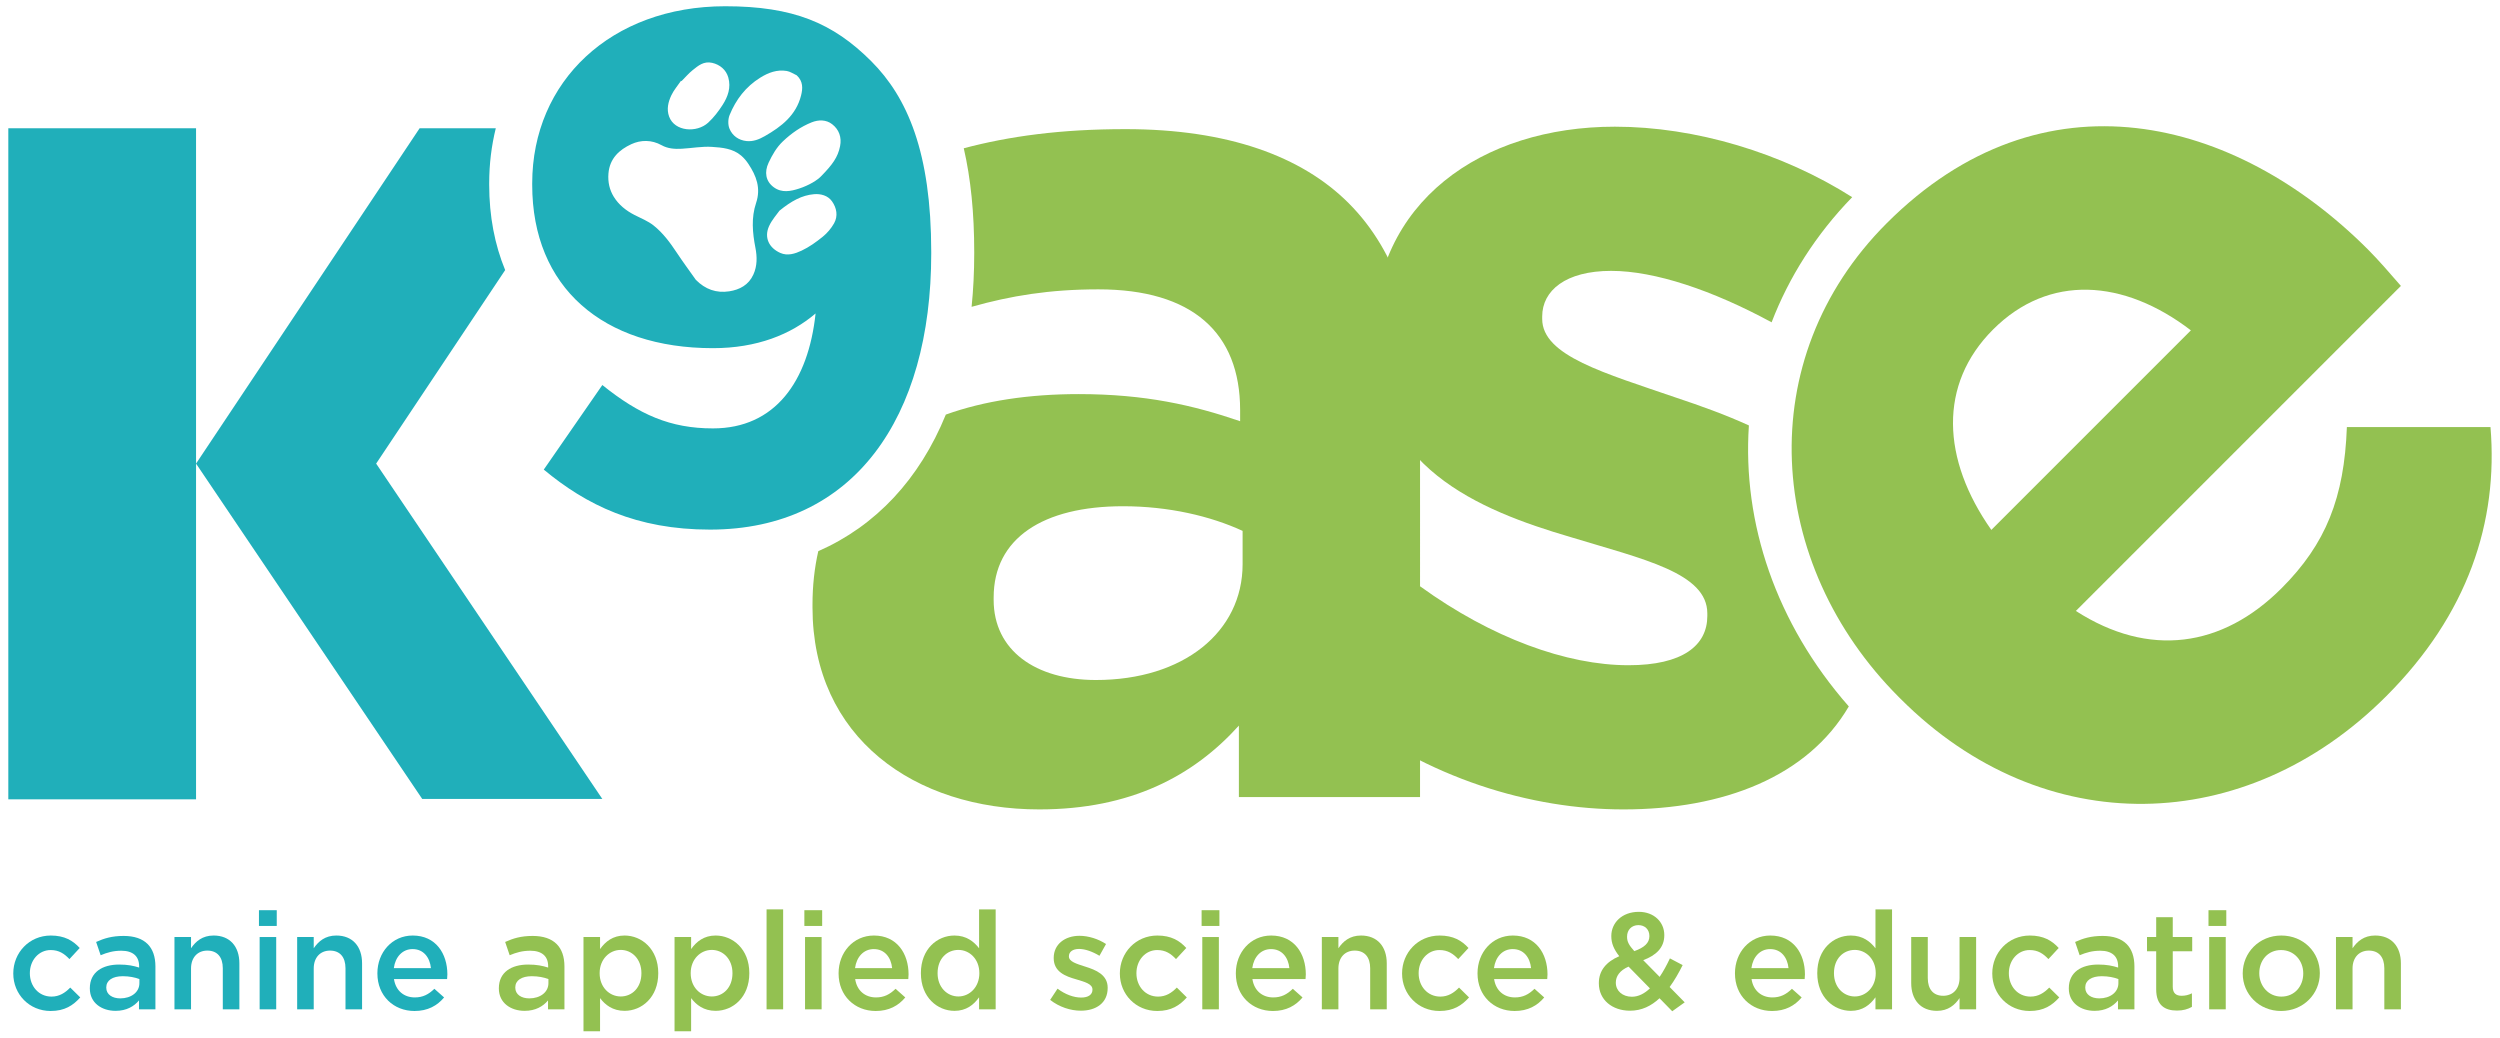 <?xml version="1.0" encoding="utf-8"?>
<!-- Generator: Adobe Illustrator 17.0.0, SVG Export Plug-In . SVG Version: 6.00 Build 0)  -->
<!DOCTYPE svg PUBLIC "-//W3C//DTD SVG 1.1//EN" "http://www.w3.org/Graphics/SVG/1.1/DTD/svg11.dtd">
<svg version="1.1" id="Layer_1" xmlns="http://www.w3.org/2000/svg" xmlns:xlink="http://www.w3.org/1999/xlink" x="0px" y="0px"
	 width="400px" height="166px" viewBox="0 0 400 166" enable-background="new 0 0 400 166" xml:space="preserve">
<g>
	<path fill="#20AFBA" d="M2.125,155.777v-0.044c0-3.287,2.542-6.048,6.004-6.048c2.191,0,3.549,0.81,4.623,1.993l-1.643,1.776
		c-0.811-0.856-1.666-1.447-3.002-1.447c-1.928,0-3.33,1.666-3.33,3.68v0.045c0,2.059,1.424,3.724,3.462,3.724
		c1.248,0,2.169-0.591,3.001-1.445l1.6,1.576c-1.139,1.271-2.476,2.17-4.733,2.17C4.667,161.758,2.125,159.063,2.125,155.777
		L2.125,155.777z"/>
	<path fill="#20AFBA" d="M22.305,156.652c-0.679-0.263-1.621-0.459-2.651-0.459c-1.666,0-2.651,0.678-2.651,1.795v0.045
		c0,1.096,0.986,1.708,2.235,1.708c1.753,0,3.067-0.986,3.067-2.43V156.652L22.305,156.652z M22.239,161.494v-1.424
		c-0.788,0.941-1.994,1.665-3.747,1.665c-2.191,0-4.119-1.25-4.119-3.572v-0.044c0-2.563,1.994-3.79,4.689-3.79
		c1.402,0,2.3,0.197,3.199,0.482v-0.219c0-1.6-1.008-2.476-2.848-2.476c-1.293,0-2.257,0.285-3.309,0.722l-0.723-2.125
		c1.271-0.572,2.52-0.964,4.404-0.964c3.419,0,5.083,1.795,5.083,4.885v6.858H22.239L22.239,161.494z"/>
	<path fill="#20AFBA" d="M27.913,149.925h2.651v1.797c0.745-1.096,1.819-2.038,3.615-2.038c2.608,0,4.12,1.753,4.12,4.448v7.362
		h-2.651v-6.572c0-1.797-0.898-2.827-2.476-2.827c-1.533,0-2.607,1.075-2.607,2.87v6.53h-2.651V149.925L27.913,149.925z"/>
	<path fill="#20AFBA" d="M41.542,149.925h2.651v11.569h-2.651V149.925L41.542,149.925z M41.432,145.632h2.848v2.52h-2.848V145.632
		L41.432,145.632z"/>
	<path fill="#20AFBA" d="M47.545,149.925h2.651v1.797c0.745-1.096,1.819-2.038,3.615-2.038c2.608,0,4.12,1.753,4.12,4.448v7.362
		h-2.652v-6.572c0-1.797-0.899-2.827-2.475-2.827c-1.534,0-2.608,1.075-2.608,2.87v6.53h-2.651V149.925L47.545,149.925z"/>
	<path fill="#20AFBA" d="M68.95,154.899c-0.175-1.708-1.183-3.045-2.936-3.045c-1.621,0-2.761,1.249-3.002,3.045H68.95
		L68.95,154.899z M60.383,155.754v-0.043c0-3.309,2.345-6.026,5.654-6.026c3.681,0,5.543,2.892,5.543,6.223
		c0,0.24-0.022,0.481-0.044,0.745h-8.501c0.285,1.884,1.621,2.936,3.33,2.936c1.293,0,2.213-0.482,3.133-1.381l1.556,1.381
		c-1.095,1.315-2.608,2.17-4.733,2.17C62.968,161.758,60.383,159.325,60.383,155.754L60.383,155.754z"/>
	<path fill="#93C151" d="M87.748,156.652c-0.679-0.263-1.621-0.459-2.65-0.459c-1.665,0-2.652,0.678-2.652,1.795v0.045
		c0,1.096,0.986,1.708,2.235,1.708c1.753,0,3.067-0.986,3.067-2.43V156.652L87.748,156.652z M87.683,161.494v-1.424
		c-0.788,0.941-1.993,1.665-3.746,1.665c-2.192,0-4.12-1.25-4.12-3.572v-0.044c0-2.563,1.994-3.79,4.689-3.79
		c1.402,0,2.3,0.197,3.199,0.482v-0.219c0-1.6-1.008-2.476-2.848-2.476c-1.293,0-2.257,0.285-3.309,0.722l-0.723-2.125
		c1.271-0.572,2.52-0.964,4.403-0.964c3.419,0,5.084,1.795,5.084,4.885v6.858H87.683L87.683,161.494z"/>
	<path fill="#93C151" d="M102.626,155.732v-0.045c0-2.233-1.511-3.701-3.308-3.701c-1.797,0-3.375,1.49-3.375,3.701v0.045
		c0,2.234,1.578,3.703,3.375,3.703C101.136,159.436,102.626,158.012,102.626,155.732L102.626,155.732z M93.358,149.925h2.65v1.929
		c0.855-1.205,2.06-2.17,3.922-2.17c2.739,0,5.391,2.17,5.391,6.002v0.045c0,3.834-2.63,6.004-5.391,6.004
		c-1.906,0-3.111-0.964-3.922-2.038V165h-2.65V149.925L93.358,149.925z"/>
	<path fill="#93C151" d="M117.195,155.732v-0.045c0-2.233-1.511-3.701-3.309-3.701c-1.797,0-3.374,1.49-3.374,3.701v0.045
		c0,2.234,1.578,3.703,3.374,3.703C115.705,159.436,117.195,158.012,117.195,155.732L117.195,155.732z M107.927,149.925h2.652v1.929
		c0.854-1.205,2.06-2.17,3.922-2.17c2.739,0,5.39,2.17,5.39,6.002v0.045c0,3.834-2.629,6.004-5.39,6.004
		c-1.907,0-3.112-0.964-3.922-2.038V165h-2.652V149.925L107.927,149.925z"/>
	<polygon fill="#93C151" points="122.651,145.5 125.303,145.5 125.303,161.494 122.651,161.494 122.651,145.5 	"/>
	<path fill="#93C151" d="M128.807,149.925h2.651v11.569h-2.651V149.925L128.807,149.925z M128.698,145.632h2.848v2.52h-2.848
		V145.632L128.698,145.632z"/>
	<path fill="#93C151" d="M142.742,154.899c-0.175-1.708-1.184-3.045-2.936-3.045c-1.621,0-2.761,1.249-3.002,3.045H142.742
		L142.742,154.899z M134.174,155.754v-0.043c0-3.309,2.345-6.026,5.654-6.026c3.681,0,5.543,2.892,5.543,6.223
		c0,0.24-0.022,0.481-0.043,0.745h-8.502c0.285,1.884,1.621,2.936,3.33,2.936c1.293,0,2.213-0.482,3.133-1.381l1.556,1.381
		c-1.096,1.315-2.608,2.17-4.733,2.17C136.761,161.758,134.174,159.325,134.174,155.754L134.174,155.754z"/>
	<path fill="#93C151" d="M156.697,155.732v-0.045c0-2.233-1.577-3.701-3.351-3.701c-1.819,0-3.331,1.402-3.331,3.701v0.045
		c0,2.234,1.534,3.703,3.331,3.703C155.12,159.436,156.697,157.946,156.697,155.732L156.697,155.732z M147.343,155.732v-0.045
		c0-3.833,2.607-6.002,5.368-6.002c1.906,0,3.112,0.965,3.943,2.038V145.5h2.652v15.995h-2.652v-1.928
		c-0.854,1.205-2.06,2.17-3.943,2.17C149.993,161.736,147.343,159.567,147.343,155.732L147.343,155.732z"/>
	<path fill="#93C151" d="M168.025,159.983l1.182-1.797c1.249,0.943,2.608,1.424,3.79,1.424c1.14,0,1.797-0.481,1.797-1.248v-0.044
		c0-0.899-1.227-1.205-2.585-1.621c-1.71-0.482-3.615-1.183-3.615-3.397v-0.043c0-2.191,1.819-3.528,4.119-3.528
		c1.446,0,3.024,0.505,4.252,1.314l-1.052,1.884c-1.118-0.679-2.301-1.096-3.265-1.096c-1.03,0-1.621,0.482-1.621,1.162v0.044
		c0,0.833,1.249,1.183,2.608,1.621c1.687,0.525,3.593,1.292,3.593,3.374v0.044c0,2.43-1.885,3.636-4.294,3.636
		C171.29,161.713,169.471,161.122,168.025,159.983L168.025,159.983z"/>
	<path fill="#93C151" d="M179.177,155.777v-0.044c0-3.287,2.542-6.048,6.004-6.048c2.191,0,3.55,0.81,4.623,1.993l-1.643,1.776
		c-0.81-0.856-1.665-1.447-3.002-1.447c-1.928,0-3.33,1.666-3.33,3.68v0.045c0,2.059,1.424,3.724,3.462,3.724
		c1.248,0,2.169-0.591,3.001-1.445l1.6,1.576c-1.139,1.271-2.476,2.17-4.733,2.17C181.719,161.758,179.177,159.063,179.177,155.777
		L179.177,155.777z"/>
	<path fill="#93C151" d="M192.367,149.925h2.651v11.569h-2.651V149.925L192.367,149.925z M192.257,145.632h2.848v2.52h-2.848
		V145.632L192.257,145.632z"/>
	<path fill="#93C151" d="M206.301,154.899c-0.175-1.708-1.183-3.045-2.936-3.045c-1.621,0-2.761,1.249-3.002,3.045H206.301
		L206.301,154.899z M197.734,155.754v-0.043c0-3.309,2.344-6.026,5.653-6.026c3.681,0,5.544,2.892,5.544,6.223
		c0,0.24-0.023,0.481-0.045,0.745h-8.501c0.285,1.884,1.621,2.936,3.331,2.936c1.293,0,2.213-0.482,3.133-1.381l1.556,1.381
		c-1.095,1.315-2.608,2.17-4.732,2.17C200.32,161.758,197.734,159.325,197.734,155.754L197.734,155.754z"/>
	<path fill="#93C151" d="M211.493,149.925h2.651v1.797c0.746-1.096,1.819-2.038,3.616-2.038c2.607,0,4.12,1.753,4.12,4.448v7.362
		h-2.652v-6.572c0-1.797-0.899-2.827-2.476-2.827c-1.533,0-2.608,1.075-2.608,2.87v6.53h-2.651V149.925L211.493,149.925z"/>
	<path fill="#93C151" d="M224.332,155.777v-0.044c0-3.287,2.543-6.048,6.004-6.048c2.19,0,3.55,0.81,4.623,1.993l-1.642,1.776
		c-0.812-0.856-1.666-1.447-3.002-1.447c-1.929,0-3.332,1.666-3.332,3.68v0.045c0,2.059,1.425,3.724,3.463,3.724
		c1.248,0,2.17-0.591,3-1.445l1.6,1.576c-1.139,1.271-2.476,2.17-4.731,2.17C226.875,161.758,224.332,159.063,224.332,155.777
		L224.332,155.777z"/>
	<path fill="#93C151" d="M244.971,154.899c-0.174-1.708-1.183-3.045-2.936-3.045c-1.621,0-2.76,1.249-3.002,3.045H244.971
		L244.971,154.899z M236.404,155.754v-0.043c0-3.309,2.344-6.026,5.654-6.026c3.68,0,5.543,2.892,5.543,6.223
		c0,0.24-0.023,0.481-0.044,0.745h-8.501c0.285,1.884,1.621,2.936,3.329,2.936c1.294,0,2.214-0.482,3.134-1.381l1.556,1.381
		c-1.096,1.315-2.608,2.17-4.732,2.17C238.99,161.758,236.404,159.325,236.404,155.754L236.404,155.754z"/>
	<path fill="#93C151" d="M263.902,149.794v-0.043c0-1.031-0.724-1.732-1.753-1.732c-1.096,0-1.819,0.767-1.819,1.84v0.044
		c0,0.768,0.307,1.337,1.16,2.278C263.069,151.613,263.902,150.89,263.902,149.794L263.902,149.794z M263.989,158.142l-3.419-3.483
		c-1.424,0.614-2.038,1.556-2.038,2.541v0.044c0,1.292,1.073,2.235,2.565,2.235C262.149,159.48,263.112,158.975,263.989,158.142
		L263.989,158.142z M265.523,159.72c-1.315,1.226-2.849,1.993-4.711,1.993c-2.849,0-4.996-1.73-4.996-4.381v-0.045
		c0-1.971,1.162-3.395,3.265-4.294c-0.877-1.118-1.271-2.082-1.271-3.2v-0.043c0-2.061,1.666-3.856,4.404-3.856
		c2.431,0,4.075,1.642,4.075,3.703v0.043c0,2.016-1.337,3.221-3.374,3.988l2.629,2.672c0.592-0.876,1.139-1.884,1.644-2.958
		l2.038,1.073c-0.614,1.228-1.294,2.433-2.082,3.506l2.409,2.454l-1.993,1.425L265.523,159.72L265.523,159.72z"/>
	<path fill="#93C151" d="M286.163,154.899c-0.176-1.708-1.184-3.045-2.936-3.045c-1.621,0-2.762,1.249-3.002,3.045H286.163
		L286.163,154.899z M277.594,155.754v-0.043c0-3.309,2.346-6.026,5.654-6.026c3.682,0,5.543,2.892,5.543,6.223
		c0,0.24-0.021,0.481-0.044,0.745h-8.501c0.285,1.884,1.621,2.936,3.331,2.936c1.292,0,2.212-0.482,3.132-1.381l1.557,1.381
		c-1.096,1.315-2.609,2.17-4.734,2.17C280.18,161.758,277.594,159.325,277.594,155.754L277.594,155.754z"/>
	<path fill="#93C151" d="M300.118,155.732v-0.045c0-2.233-1.577-3.701-3.351-3.701c-1.819,0-3.332,1.402-3.332,3.701v0.045
		c0,2.234,1.534,3.703,3.332,3.703C298.541,159.436,300.118,157.946,300.118,155.732L300.118,155.732z M290.763,155.732v-0.045
		c0-3.833,2.607-6.002,5.369-6.002c1.906,0,3.11,0.965,3.943,2.038V145.5h2.652v15.995h-2.652v-1.928
		c-0.854,1.205-2.061,2.17-3.943,2.17C293.414,161.736,290.763,159.567,290.763,155.732L290.763,155.732z"/>
	<path fill="#93C151" d="M305.793,157.287v-7.362h2.652v6.574c0,1.797,0.898,2.826,2.475,2.826c1.534,0,2.608-1.073,2.608-2.87
		v-6.53h2.651v11.569h-2.651v-1.796c-0.745,1.095-1.819,2.038-3.615,2.038C307.306,161.736,305.793,159.983,305.793,157.287
		L305.793,157.287z"/>
	<path fill="#93C151" d="M318.764,155.777v-0.044c0-3.287,2.541-6.048,6.005-6.048c2.19,0,3.548,0.81,4.622,1.993l-1.643,1.776
		c-0.811-0.856-1.665-1.447-3.002-1.447c-1.927,0-3.329,1.666-3.329,3.68v0.045c0,2.059,1.424,3.724,3.461,3.724
		c1.249,0,2.169-0.591,3.002-1.445l1.6,1.576c-1.141,1.271-2.477,2.17-4.734,2.17C321.305,161.758,318.764,159.063,318.764,155.777
		L318.764,155.777z"/>
	<path fill="#93C151" d="M338.942,156.652c-0.678-0.263-1.621-0.459-2.649-0.459c-1.666,0-2.652,0.678-2.652,1.795v0.045
		c0,1.096,0.986,1.708,2.235,1.708c1.752,0,3.066-0.986,3.066-2.43V156.652L338.942,156.652z M338.877,161.494v-1.424
		c-0.789,0.941-1.993,1.665-3.746,1.665c-2.191,0-4.12-1.25-4.12-3.572v-0.044c0-2.563,1.994-3.79,4.689-3.79
		c1.402,0,2.301,0.197,3.2,0.482v-0.219c0-1.6-1.009-2.476-2.849-2.476c-1.292,0-2.257,0.285-3.309,0.722l-0.722-2.125
		c1.271-0.572,2.52-0.964,4.403-0.964c3.419,0,5.084,1.795,5.084,4.885v6.858H338.877L338.877,161.494z"/>
	<path fill="#93C151" d="M344.99,158.296v-6.092h-1.469v-2.28h1.469v-3.176h2.651v3.176h3.111v2.28h-3.111v5.675
		c0,1.029,0.525,1.445,1.424,1.445c0.591,0,1.118-0.131,1.642-0.393v2.169c-0.656,0.372-1.402,0.591-2.388,0.591
		C346.369,161.692,344.99,160.838,344.99,158.296L344.99,158.296z"/>
	<path fill="#93C151" d="M353.469,149.925h2.65v11.569h-2.65V149.925L353.469,149.925z M353.359,145.632h2.849v2.52h-2.849V145.632
		L353.359,145.632z"/>
	<path fill="#93C151" d="M368.52,155.777v-0.044c0-2.038-1.468-3.725-3.551-3.725c-2.125,0-3.483,1.666-3.483,3.68v0.045
		c0,2.016,1.469,3.724,3.528,3.724C367.162,159.457,368.52,157.77,368.52,155.777L368.52,155.777z M358.836,155.777v-0.044
		c0-3.309,2.628-6.048,6.179-6.048c3.55,0,6.157,2.695,6.157,6.002v0.045c0,3.287-2.63,6.025-6.202,6.025
		C361.443,161.758,358.836,159.063,358.836,155.777L358.836,155.777z"/>
	<path fill="#93C151" d="M373.756,149.925h2.651v1.797c0.745-1.096,1.819-2.038,3.616-2.038c2.607,0,4.12,1.753,4.12,4.448v7.362
		h-2.652v-6.572c0-1.797-0.899-2.827-2.476-2.827c-1.533,0-2.608,1.075-2.608,2.87v6.53h-2.651V149.925L373.756,149.925z"/>
	<path fill="#20AFBA" d="M80.827,43.213c-1.665-4.043-2.556-8.618-2.556-13.646v-0.232c0-3.076,0.367-6.022,1.055-8.812H67.138
		l-35.77,53.652V20.524H1.33V127.89h30.038V74.179l36.188,53.654h28.815L60.183,74.177L80.827,43.213L80.827,43.213z"/>
	<path fill="#20AFBA" d="M134.412,23.392c-0.354,1.785-1.248,2.965-2.946,4.717c-0.656,0.727-2.047,1.552-3.599,2.059
		c-1.354,0.443-2.775,0.734-4.059-0.203c-1.317-0.961-1.532-2.439-0.835-3.925c0.595-1.266,1.269-2.45,2.283-3.417
		c1.355-1.29,2.875-2.353,4.612-3.049c1.11-0.445,2.325-0.439,3.275,0.297C134.243,20.723,134.697,21.96,134.412,23.392
		L134.412,23.392z M133.452,35.731c-0.451,0.803-1.091,1.56-1.806,2.14c-1.05,0.851-2.179,1.663-3.395,2.233
		c-1.032,0.484-2.229,0.886-3.405,0.363c-1.783-0.791-2.625-2.435-1.801-4.275c0.461-1.029,1.269-1.902,1.67-2.481
		c1.885-1.529,3.573-2.478,5.543-2.642c1.056-0.088,2.204,0.206,2.863,1.142C133.868,33.271,134.114,34.548,133.452,35.731
		L133.452,35.731z M119.44,22.569c-1.263-0.131-2.253-0.848-2.722-1.974c-0.261-0.627-0.244-1.546,0.016-2.183
		c1.014-2.479,2.577-4.539,4.913-5.99c1.325-0.823,2.683-1.315,4.221-1.069c0.558,0.089,1.073,0.457,1.607,0.697
		c1.044,0.966,0.977,2.111,0.695,3.229c-0.796,3.166-3.134,4.977-5.806,6.503C121.439,22.311,120.495,22.678,119.44,22.569
		L119.44,22.569z M120.866,39.641c0.284,1.452,0.302,2.915-0.332,4.3c-0.753,1.645-2.178,2.413-3.861,2.671
		c-2.057,0.315-3.833-0.315-5.336-1.837c-1.027-1.456-2.088-2.888-3.071-4.373c-1.055-1.594-2.193-3.132-3.683-4.319
		c-0.895-0.713-2.013-1.154-3.05-1.682c-1.363-0.696-2.544-1.639-3.333-2.926c-0.676-1.102-0.959-2.344-0.848-3.716
		c0.195-2.42,1.749-3.805,3.662-4.692c1.507-0.699,3.247-0.722,4.84,0.165c1,0.558,2.111,0.63,3.223,0.568
		c1.618-0.091,3.245-0.405,4.846-0.299c1.617,0.106,3.327,0.254,4.664,1.394c0.444,0.378,0.836,0.845,1.159,1.332
		c1.269,1.906,2.026,3.881,1.228,6.251C120.183,34.823,120.397,37.239,120.866,39.641L120.866,39.641z M107.418,15.244
		c0.392-0.83,1.02-1.548,1.543-2.315c0.025,0.019,0.051,0.038,0.076,0.057c0.595-0.595,1.144-1.249,1.797-1.771
		c0.891-0.712,1.763-1.464,3.11-1.16c1.241,0.281,2.239,1.111,2.585,2.349c0.453,1.627-0.068,3.062-0.905,4.372
		c-0.658,1.029-1.424,2.033-2.32,2.854c-1.81,1.659-5.356,1.439-6.243-0.97C106.623,17.468,106.915,16.308,107.418,15.244
		L107.418,15.244z M139.396,9.79C133.266,3.66,126.906,1,116.034,1C97.761,1,85.153,13.028,85.153,29.336v0.232
		c0,16.423,11.335,26.139,28.916,26.139c7.054,0,12.49-2.198,16.423-5.552c-1.158,10.872-6.478,18.389-16.423,18.389
		c-6.824,0-11.798-2.198-17.696-6.94l-9.369,13.533c6.824,5.667,14.803,9.6,26.602,9.6c23.016,0,35.391-17.927,35.391-44.182v-0.231
		C148.997,24.363,145.179,15.573,139.396,9.79L139.396,9.79z"/>
	<g>
		<defs>
			<rect id="SVGID_1_" x="1.33" y="1" width="397.34" height="164"/>
		</defs>
		<clipPath id="SVGID_2_">
			<use xlink:href="#SVGID_1_"  overflow="visible"/>
		</clipPath>
		<path clip-path="url(#SVGID_2_)" fill="#93C151" d="M279.823,68.07c-3.795-1.733-7.765-3.152-11.58-4.423
			c-11.437-3.943-21.492-6.704-21.492-12.619v-0.394c0-4.141,3.745-7.295,11.041-7.295c6.971,0,16.213,3.1,25.665,8.231
			c2.766-7.211,7.06-14.011,12.891-20.023c-11.202-7.109-25.122-11.278-37.966-11.278c-21.295,0-38.646,12.028-38.646,33.521v0.394
			c0,20.506,16.762,27.407,31.549,31.746c11.631,3.548,21.887,5.718,21.887,12.224v0.395c0,4.731-3.944,7.887-12.619,7.887
			c-9.86,0-21.887-4.339-33.323-12.619l-12.817,19.717c14.001,11.042,30.562,15.972,45.35,15.972
			c16.045,0,29.46-5.249,36.046-16.477C284.133,99.744,278.775,83.656,279.823,68.07L279.823,68.07z"/>
		<path clip-path="url(#SVGID_2_)" fill="#93C151" d="M318.893,52.719c8.923-8.923,20.915-8.088,31.65,0.139l-31.929,31.929
			C310.667,73.493,310.109,61.502,318.893,52.719L318.893,52.719z M375.5,68.334c-0.419,11.293-3.346,18.682-10.456,25.792
			c-9.482,9.482-21.195,11.155-32.906,3.626l52.006-52.006c-1.811-2.092-3.624-4.183-5.297-5.856
			c-21.193-21.193-52.006-29.14-76.964-4.181c-21.75,21.75-19.38,54.514,1.952,75.847l0.279,0.279
			c22.867,22.866,55.214,22.028,77.661-0.419c13.121-13.12,17.956-27.949,16.704-43.081H375.5L375.5,68.334z"/>
	</g>
	<path fill="#93C151" d="M198.817,90.266c0,10.845-9.465,18.535-23.466,18.535c-9.662,0-16.366-4.733-16.366-12.817V95.59
		c0-9.465,7.887-14.592,20.704-14.592c7.296,0,14,1.577,19.128,3.943V90.266L198.817,90.266z M215.774,32.493
		c-7.495-7.493-19.323-11.832-35.69-11.832c-10.371,0-18.563,1.125-25.881,3.061c1.123,4.862,1.674,10.361,1.674,16.602v0.231
		c0,2.953-0.142,5.801-0.421,8.537c6.247-1.768,12.489-2.796,20.29-2.796c14.986,0,22.675,6.901,22.675,19.323v1.775
		c-7.494-2.564-15.184-4.339-25.832-4.339c-7.95,0-15.14,1.078-21.257,3.28c-4.201,10.306-11.186,17.805-20.405,21.851
		c-0.604,2.645-0.927,5.501-0.927,8.587v0.394c0,20.902,16.364,32.338,36.279,32.338c14.591,0,24.647-5.324,31.943-13.409v11.437
		h28.985V66.21C227.21,52.014,223.661,40.38,215.774,32.493L215.774,32.493z"/>
</g>
</svg>
